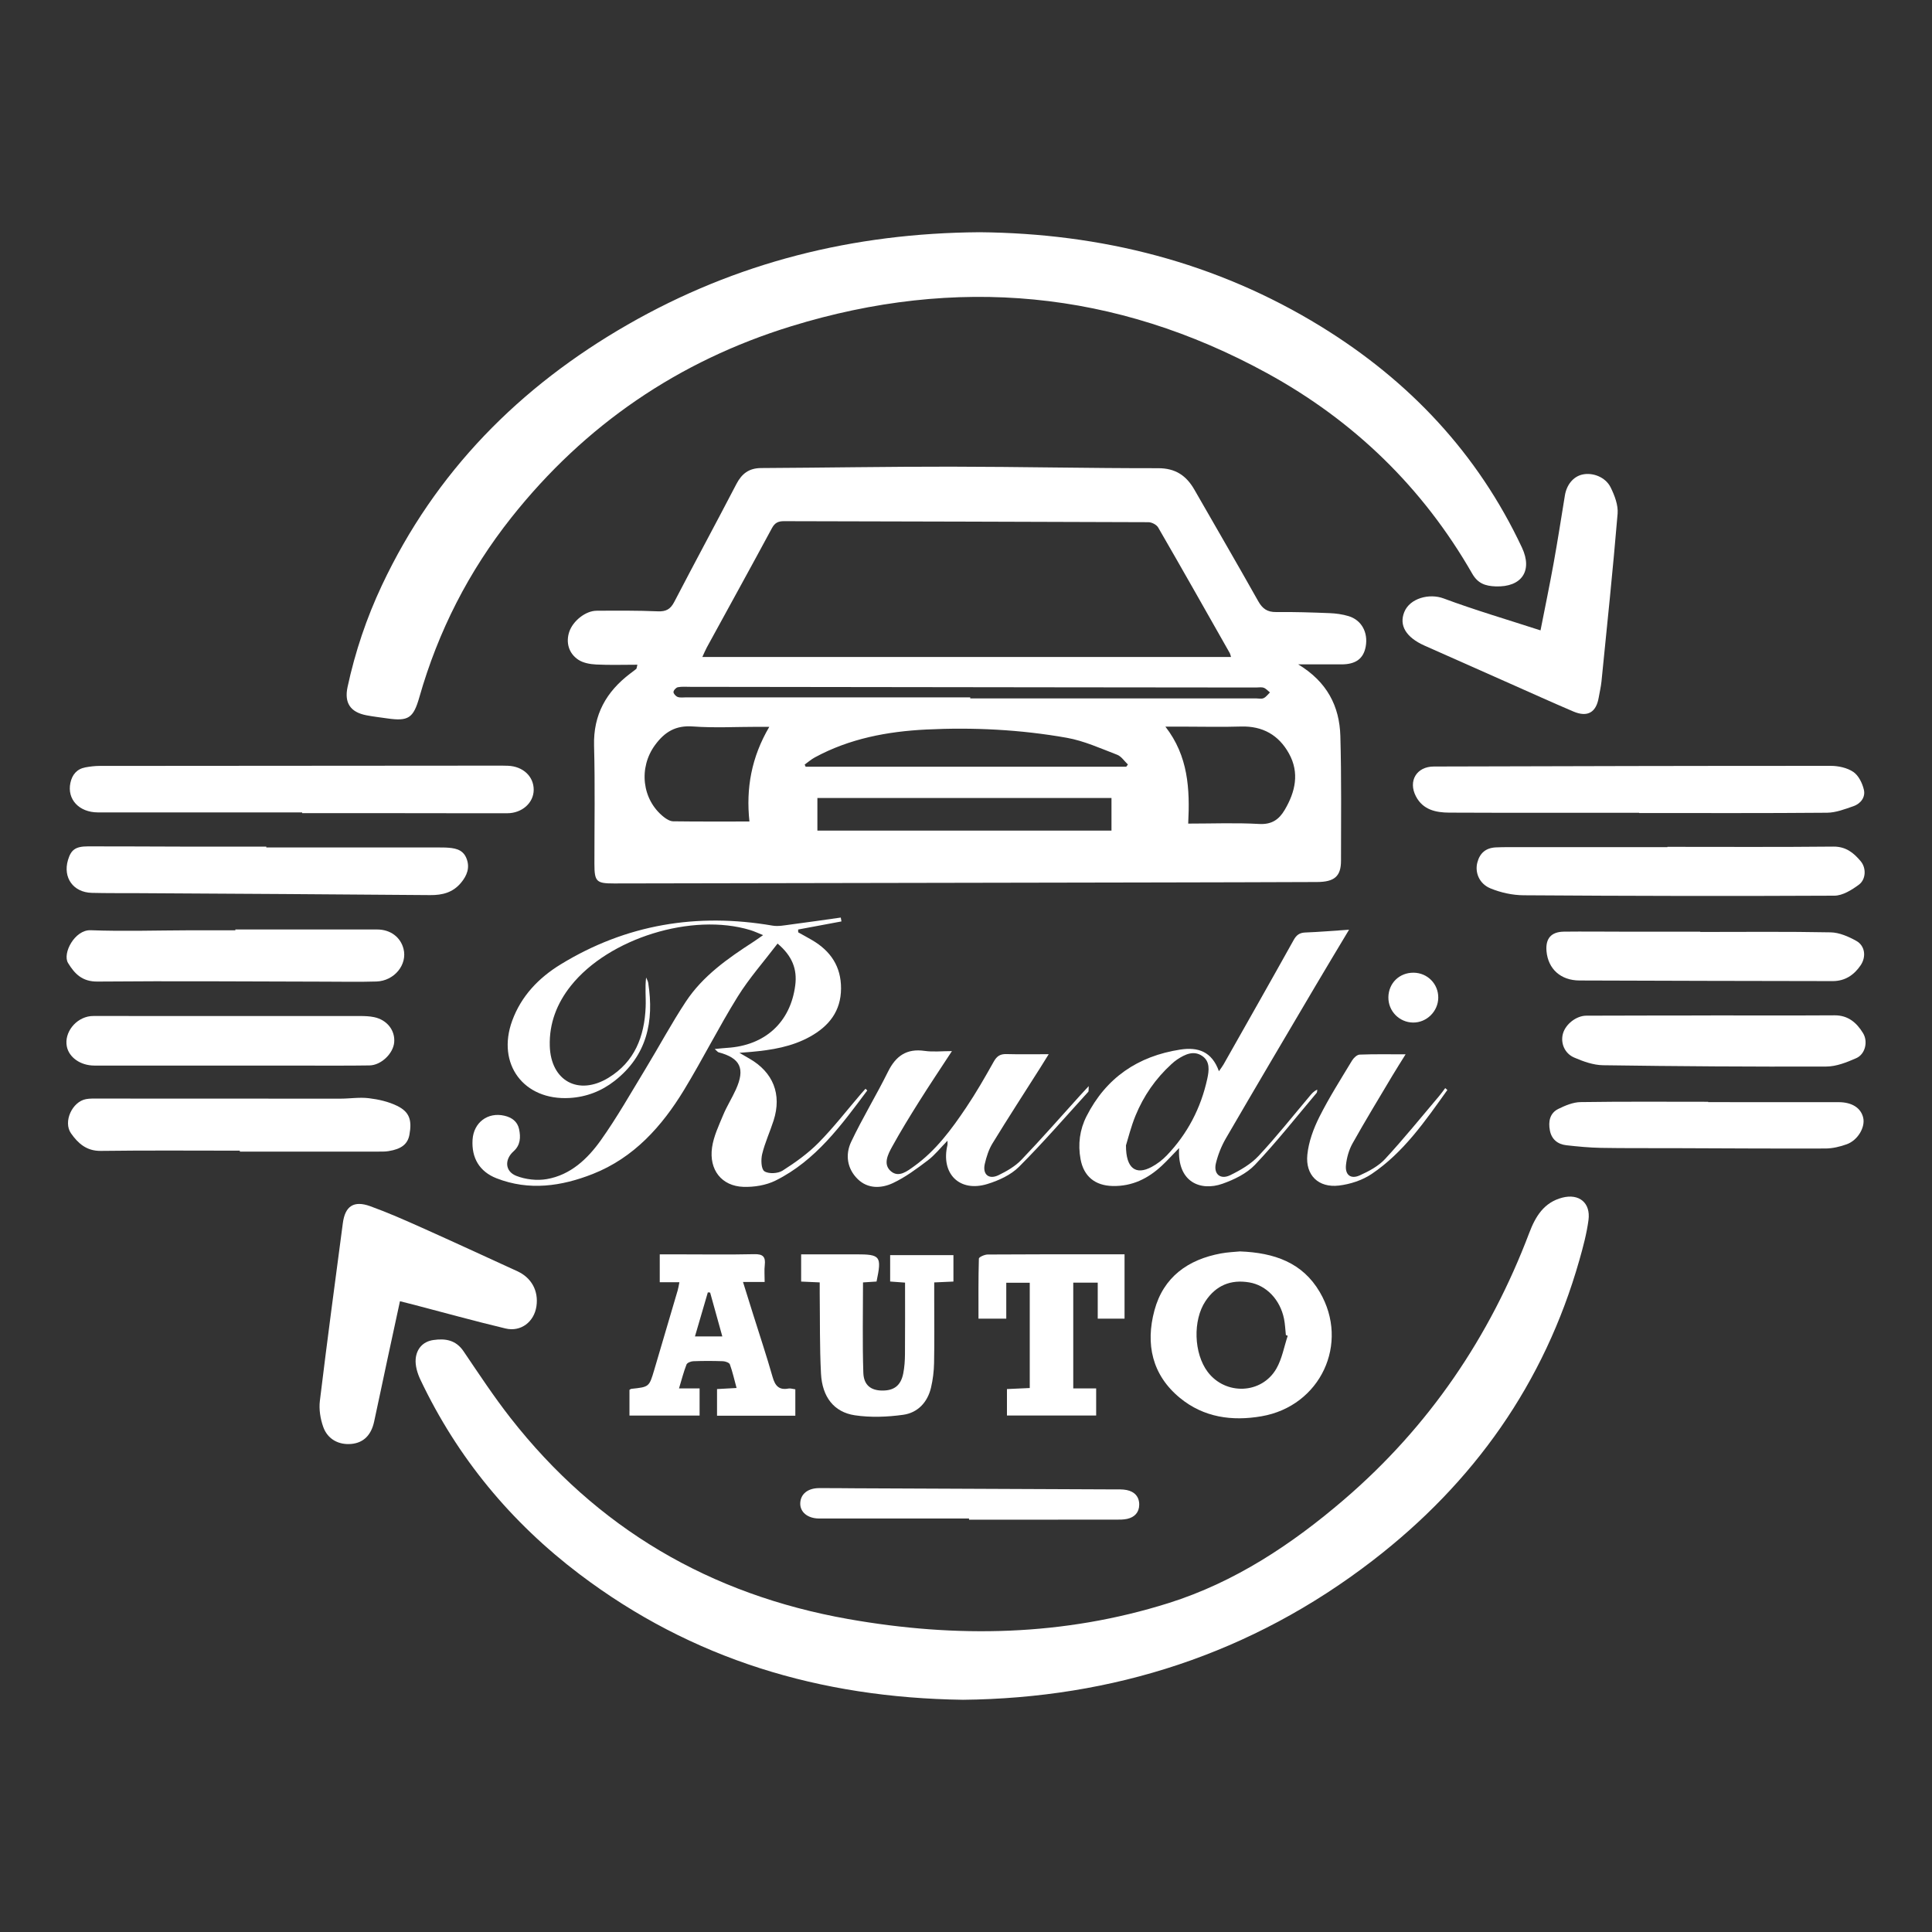 <svg xmlns="http://www.w3.org/2000/svg" id="Layer_1" viewBox="0 0 1920 1920"><rect x="0" y="0" width="1920" height="1920" fill="#333333" stroke="none"/><defs><style>      .cls-1 {        fill: #fff;      }    </style></defs><path class="cls-1" d="M1290.13,660.24c28.72,17.32,41.07,41.62,41.9,71.21,1.16,41.28.67,82.6.65,123.91,0,15.45-6.47,21.11-23.83,21.18-51.47.22-102.95.32-154.42.42-181.43.35-362.86.67-544.29,1-17.57.03-19.41-1.84-19.42-19.65-.03-39.08.7-78.19-.35-117.24-.83-30.87,12.19-53.7,35.91-71.71,2.02-1.53,4.08-3.01,6.04-4.62.37-.3.33-1.1,1.11-4.15-14.04,0-27.52.47-40.93-.21-6.05-.3-12.89-1.5-17.77-4.73-9.73-6.44-12.5-17.4-9.01-27.76,3.64-10.8,16.16-20.88,27.08-20.94,20.33-.13,40.69-.28,60.99.58,8.2.35,12.54-2.17,16.28-9.37,20.35-39.15,41.36-77.95,61.71-117.09,5.4-10.38,12.59-15.87,24.6-15.93,62.9-.32,125.79-1.45,188.68-1.38,68.62.08,137.24,1.61,205.86,1.53,17.33-.02,28.07,7.41,36.08,21.4,21.15,36.9,42.56,73.66,63.39,110.74,4.22,7.51,9.04,10.92,17.78,10.82,17.78-.2,35.58.38,53.36,1.09,6.27.25,12.7,1.16,18.69,2.97,12.89,3.91,19.52,16.24,17.01,30.17-2.18,12.08-9.88,17.76-24.1,17.77-13.5,0-26.99,0-43,0ZM1223.38,652.92c-.64-2.07-.77-3.06-1.22-3.85-23.64-41.68-47.2-83.4-71.19-124.88-1.6-2.77-6.39-5.23-9.71-5.24-120.7-.5-241.4-.68-362.09-1.01-5.61-.02-9.1,1.48-12,6.88-21.37,39.67-43.16,79.12-64.77,118.65-1.43,2.61-2.54,5.4-4.42,9.45h525.41ZM812.31,825.43h292.27v-32.39h-292.27v32.39ZM1180.82,818.48c24.27,0,47.45-.94,70.5.37,12.53.71,19.75-4.42,25.41-14,10.6-17.94,14.85-36.83,4.23-56-10.18-18.39-26.21-27.52-47.82-26.83-18.39.59-36.82.11-55.23.11-6.16,0-12.32,0-19.74,0,22.78,29.36,24.39,61.98,22.65,96.35ZM1119.26,761.94c.55-.73,1.1-1.45,1.65-2.18-3.53-3.32-6.5-8.09-10.69-9.69-16.48-6.31-32.96-13.84-50.15-16.88-46.08-8.14-92.8-10.51-139.54-8.2-38.61,1.91-76.29,8.98-110.83,27.75-3.57,1.94-6.7,4.69-10.03,7.07.31.71.63,1.42.94,2.13h318.65ZM744.79,816.4c-3.56-32.92,1.98-63.93,19.73-94.09-5.31,0-8.69,0-12.06,0-21.28,0-42.66,1.2-63.83-.36-17.07-1.26-27.97,5.29-37.63,18.43-16.53,22.48-13.21,54.34,8.8,71.64,2.61,2.05,6.11,4.15,9.23,4.19,24.73.34,49.46.19,75.76.19ZM964.21,693.02v1.04c94.68,0,189.36,0,284.03,0,2.54,0,5.42.71,7.53-.25,2.45-1.12,4.22-3.72,6.29-5.68-2.05-1.61-3.88-3.81-6.2-4.65-2.26-.81-5.02-.25-7.56-.25-63.54-.07-127.08-.11-190.62-.19-123.91-.15-247.82-.32-371.72-.47-4.13,0-8.35-.39-12.34.38-1.79.35-4.32,3.13-4.32,4.8,0,1.71,2.4,4.27,4.28,4.91,2.57.88,5.64.35,8.5.35,94.04,0,188.09,0,282.13,0Z"></path><path class="cls-1" d="M973.41,230.78c120.52,1.11,235.11,29.54,339.59,93.84,87.54,53.89,155.53,125.93,199.52,219.61,10.85,23.1-.4,39.41-26.07,38.53-10.43-.36-17.81-2.95-23.37-12.66-49.1-85.65-117.65-152.03-203.9-199.25-150.74-82.53-309.11-97.06-472.9-46.62-111.97,34.48-205.05,98.03-278.05,190.05-42.34,53.37-72.8,113.01-91.48,178.6-5.93,20.83-10.93,24.1-31.98,21.05-6.91-1-13.87-1.77-20.72-3.1-15.86-3.08-22.06-12.3-18.64-28.16,7.54-34.91,18.87-68.59,34.07-100.89,53.18-113.04,136.92-197.54,244.39-259.22,107.65-61.79,224.16-90.92,349.54-91.77Z"></path><path class="cls-1" d="M956.69,1689.22c-141.87-2.04-269-40.22-380.66-124.72-68.26-51.66-121.51-115.95-158.27-193.48-2.98-6.28-5.26-13.93-4.65-20.64.88-9.63,6.86-17.11,17.5-18.67,11.96-1.75,22.44-.09,30.07,11.18,15.13,22.32,29.98,44.92,46.58,66.14,85.98,109.93,198.45,175.65,335.67,199.95,107.46,19.03,214.02,17.03,318.53-15.91,65.71-20.71,122.45-58.34,174.4-102.95,84.14-72.26,144.6-161.22,183.83-264.74,6.24-16.48,14.62-30.44,32.94-35.18,16.62-4.3,28.25,5.13,26,22.22-1.78,13.46-5.36,26.78-9.08,39.89-34.84,122.56-105.08,221.24-205.31,298.47-120.69,93-258.51,136.93-407.55,138.45Z"></path><path class="cls-1" d="M861.9,1083.69c-25.77,34.47-51.15,69.58-91.07,89.5-9.46,4.72-21.41,6.66-32.09,6.29-21.52-.75-34.27-16.86-31.11-39.13,1.56-11.02,6.66-21.67,11-32.14,3.63-8.77,8.82-16.89,12.73-25.56,9.36-20.79,4.37-31.15-17.28-36.9-.77-.2-1.35-1.11-3.8-3.25,5.22-.5,8.69-.94,12.17-1.14,37.83-2.26,63.15-25.42,67.86-62.19,2.05-15.97-2.94-29.14-17.57-41.46-13.66,17.97-28.25,34.41-39.68,52.82-18.73,30.17-34.69,62.05-53.13,92.42-22.13,36.45-50.05,67.65-90.83,83.73-31.08,12.25-63.3,16.95-95.69,4.27-17-6.66-24.91-20.31-23.78-38.32,1.07-17.09,15.11-27.71,31.71-23.83,7.29,1.7,12.93,5.71,14.54,13.38,1.69,8.04,1.34,15.88-5.49,21.96-9.09,8.09-8.69,19.94,2.75,24.43,9.18,3.61,20.56,4.9,30.26,3.21,23.56-4.09,40.49-20.07,53.64-38.55,16.14-22.68,29.91-47.08,44.41-70.91,13.51-22.22,25.81-45.23,40.13-66.91,16.96-25.67,41.86-43.07,67.3-59.53,2.58-1.67,5.07-3.5,9.49-6.57-5.4-2.15-8.94-3.86-12.67-4.99-57.82-17.59-140.66,8.01-178.33,55.28-13.9,17.44-21.66,37.33-21,59.88,1.02,34.73,28.54,49.79,58.34,31.6,26.03-15.88,35.73-41.08,36.93-70.18.4-9.65-.79-19.37.47-29.47.72,1.78,1.81,3.5,2.09,5.35,5.94,38.29-1.23,72.19-33.39,97.36-13.08,10.24-28.09,16.04-44.73,17.01-45.61,2.67-72.76-33.73-57.09-76.7,8.99-24.63,26.35-42.69,48.14-56.03,65.12-39.87,135.64-51.44,210.6-38.55,5.65.97,11.77-.29,17.61-1.05,16.76-2.17,33.47-4.62,50.21-6.96.23,1.28.45,2.56.68,3.84-14.35,2.68-28.7,5.36-43.05,8.04.02.93.03,1.86.05,2.79,4.6,2.57,9.24,5.07,13.79,7.73,18.4,10.74,28.89,26.21,28.79,48.09-.1,22.52-12,37.41-30.77,47.84-18.19,10.11-38.22,13.33-58.57,15.16-3.03.27-6.06.48-11.66.92,4.74,2.74,7.28,4.23,9.85,5.7,23.74,13.58,32.47,35.54,24.13,61.58-3.58,11.17-8.59,21.95-11.35,33.29-1.34,5.5-1.05,14.95,2.19,17.13,4.17,2.81,13.45,2.33,18.06-.61,12.75-8.12,25.35-17.13,35.91-27.85,15.1-15.33,28.32-32.5,42.36-48.87,1.36-1.59,2.79-3.12,4.19-4.68.57.59,1.14,1.17,1.71,1.76Z"></path><path class="cls-1" d="M397.48,1293.14c-4.32,20.01-8.48,39.12-12.58,58.24-4.39,20.47-8.65,40.97-13.1,61.44-2.95,13.58-10.69,21.03-22.59,22.14-12.43,1.17-23.56-4.52-27.97-16.86-2.88-8.06-4.38-17.48-3.36-25.92,7.14-58.92,15.04-117.74,22.82-176.58,2.24-16.99,10.84-22.81,27.23-16.89,17.58,6.35,34.73,13.95,51.81,21.59,31.56,14.12,62.94,28.66,94.39,43.04,14.09,6.44,21.22,19.54,18.97,34.82-2.27,15.47-15.41,25.72-30.75,22.06-30.55-7.29-60.84-15.7-91.23-23.63-4.21-1.1-8.43-2.13-13.64-3.45Z"></path><path class="cls-1" d="M1530.95,626.47c4.53-23.1,9.05-44.76,12.98-66.53,4.05-22.45,7.56-45,11.23-67.52,1.72-10.59,8.23-18.63,17.09-20.76,10.28-2.47,23.27,2.31,28.39,12.72,3.93,7.99,7.63,17.6,6.92,26.11-4.64,55.64-10.48,111.19-16.03,166.75-.53,5.35-1.84,10.61-2.74,15.93-2.51,14.87-11.14,19.91-25.21,13.91-21.3-9.08-42.39-18.65-63.56-28.03-28.13-12.46-56.27-24.89-84.36-37.44-18.39-8.21-25.49-20.07-20.09-33.41,5.55-13.71,24.87-18.77,39.01-13.5,31.15,11.61,63.13,20.97,96.36,31.77Z"></path><path class="cls-1" d="M300.24,807.39c-67.64,0-135.28.05-202.91-.03-18.83-.02-30.85-13.09-27.36-29.37,1.75-8.17,6.42-13.79,14.87-15.38,4.65-.87,9.43-1.44,14.15-1.45,131.78-.15,263.57-.21,395.35-.28,3.49,0,6.99,0,10.48.13,14.96.59,25.61,10.57,25.57,23.91-.04,12.9-11.54,23.25-26.28,23.27-35.25.05-70.49-.06-105.74-.08-32.71-.02-65.41,0-98.12,0v-.72Z"></path><path class="cls-1" d="M1628.92,807.71c-62.9,0-125.81.16-188.71-.13-13.26-.06-26.08-2.75-33.09-16.19-7.93-15.19.63-29.59,17.73-29.63,131.53-.35,263.05-.71,394.58-.66,7.6,0,16.35,1.92,22.44,6.07,5.2,3.54,8.93,11.21,10.44,17.71,1.71,7.36-3.14,13.79-10.38,16.3-8.5,2.94-17.42,6.42-26.19,6.5-62.26.55-124.53.29-186.8.29v-.27Z"></path><path class="cls-1" d="M1657.06,841.58c54.97,0,109.93.32,164.89-.24,12.52-.13,20.28,6.25,27.24,14.59,5.62,6.73,5.25,18.04-1.93,23.33-7.04,5.18-16.06,10.81-24.25,10.85-102.94.53-205.88.29-308.82-.4-11.07-.07-22.75-2.63-32.99-6.85-11.37-4.69-15.55-16.03-13.05-25.64,2.49-9.56,8.52-14.57,18.28-15.09,4.44-.24,8.89-.25,13.34-.25,52.42-.02,104.85-.01,157.27-.01v-.29Z"></path><path class="cls-1" d="M264.67,842.21c57.48,0,114.96,0,172.44,0,1.91,0,3.81-.03,5.71.07,8.43.47,16.87,1.29,20.66,10.52,3.83,9.31.67,17.34-5.45,24.63-8.02,9.56-18.35,12.22-30.55,12.11-97.17-.85-194.34-1.34-291.52-1.93-14.93-.09-29.86.1-44.77-.3-18.4-.49-28.83-15.13-23.64-32.61,3.05-10.28,7.49-13.57,19.9-13.59,30.49-.05,60.97.18,91.46.23,28.58.05,57.16.01,85.74.01v.86Z"></path><path class="cls-1" d="M1340.68,923.94c-11.81,19.74-22.59,37.56-33.17,55.49-29.85,50.58-59.76,101.14-89.27,151.92-4.4,7.58-7.77,16.09-9.86,24.6-2.62,10.65,4.34,16.74,14.19,11.94,10.12-4.93,20.53-10.98,28.11-19.07,17.75-18.95,33.89-39.4,50.66-59.27,2.09-2.48,4.04-5.08,7.76-6.65-.2,1.09-.03,2.48-.65,3.22-20.23,23.98-39.7,48.69-61.25,71.42-8.3,8.76-20.74,14.78-32.41,18.89-21.46,7.58-45.05-1.31-43-35.51-6.57,6.74-11.66,12.39-17.19,17.55-13.72,12.8-29.51,20.59-48.84,20.17-17.39-.38-28.76-9.46-31.92-26.69-2.73-14.83-.84-29.3,5.96-42.68,19.42-38.2,50.94-59.66,93.04-66.19,17.8-2.76,31.53,1.92,38.52,21.5,2.01-2.95,3.46-4.76,4.59-6.75,23.28-41.16,46.64-82.29,69.65-123.6,2.83-5.07,5.89-7.31,11.69-7.52,13.79-.52,27.56-1.71,43.38-2.77ZM1118.98,1138.25c-.08,23.31,10.02,29.71,25.42,21.48,5.51-2.94,10.75-6.93,15.07-11.43,20.66-21.53,33.98-47.15,40.32-76.27,1.76-8.07,2.94-17.25-5.08-22.64-8.54-5.74-17.01-1.59-24.7,3.43-2.11,1.38-4.05,3.05-5.92,4.76-15.68,14.33-27.57,31.47-35.58,51.01-4.64,11.31-7.54,23.33-9.53,29.65Z"></path><path class="cls-1" d="M238.37,1143.52c-46.07,0-92.14-.38-138.2.23-14.17.19-22.62-7.52-29.61-17.47-8.02-11.43,1.17-31.48,14.96-33.99,3.71-.68,7.59-.54,11.39-.54,80.38.02,160.76.1,241.13.09,9.51,0,19.15-1.59,28.5-.46,9.56,1.15,19.48,3.39,28.06,7.58,12.4,6.06,14.95,14.21,12.28,28.76-1.7,9.25-7.94,14.23-20.83,16.26-3.42.54-6.96.47-10.45.47-45.75.03-91.5.02-137.25.02,0-.31,0-.62,0-.94Z"></path><path class="cls-1" d="M233.89,923.69c46.99,0,93.97-.03,140.96.02,13.08.01,23.13,7.5,26.15,19.19,4.05,15.69-9.09,31.96-26.99,32.51-17.13.52-34.28.17-51.43.14-75.25-.14-150.49-.75-225.73-.09-15.14.13-22.61-7.65-29.21-18.43-5.83-9.52,6.66-33.19,22.44-32.59,32.65,1.24,65.39.16,98.09.07,15.24-.04,30.48,0,45.72,0v-.81Z"></path><path class="cls-1" d="M1232.19,1243.64c34.3,1.28,62.22,11.11,79.41,40.43,29.9,51.03.66,113.29-57.9,123.4-29.34,5.07-57.43,1.19-81.04-18.19-27.87-22.88-34.38-53.63-25.4-87,8.9-33.1,33.23-50.59,66.2-56.65,6.83-1.25,13.85-1.49,18.74-1.99ZM1279.72,1327.49c-.61-.25-1.23-.51-1.84-.76-.58-5.35-.76-10.79-1.82-16.05-3.86-19.07-17.46-33.36-34.57-36.25-18.41-3.12-33.09,3.01-43.51,18.64-12.71,19.08-11.62,51.98,2.21,70.3,17.67,23.4,53.58,22.22,68.24-3.21,5.65-9.8,7.64-21.71,11.29-32.66Z"></path><path class="cls-1" d="M228.1,1058.98c-44.78,0-89.56.04-134.35-.03-13.82-.02-25.23-8.13-27.36-19.07-2.67-13.73,8.74-28.33,23.56-30.05,2.2-.25,4.44-.14,6.66-.14,87.02-.01,174.05-.03,261.07.03,4.74,0,9.59.15,14.2,1.13,12.88,2.72,20.99,13.29,19.85,25.19-1.06,11.07-13,22.59-24.53,22.77-21.27.33-42.56.16-63.84.18-25.09.02-50.18,0-75.27,0Z"></path><path class="cls-1" d="M1689.66,926.17c43.22,0,86.46-.46,129.67.39,8.58.17,17.69,4.18,25.42,8.47,8.69,4.82,10.09,15.75,4.35,24.25-6.56,9.71-15.6,15.75-27.76,15.73-83.91-.15-167.81-.27-251.72-.61-18.68-.07-31.13-11.53-32.71-29.03-1.14-12.64,4.56-19.35,17.36-19.5,19.38-.22,38.77,0,58.16.02,25.74.02,51.49,0,77.23,0v.27Z"></path><path class="cls-1" d="M759.92,1274h-21.54c3.57,11.42,6.75,21.6,9.94,31.78,6.55,20.88,13.5,41.65,19.49,62.7,2.48,8.7,6.31,13.19,15.76,11.44,2.03-.37,4.28.45,6.82.77v26.23h-77.81v-26.48c6.15-.34,12.3-.68,19.42-1.07-2.29-8.43-4-16.11-6.65-23.45-.62-1.7-4.44-3.07-6.85-3.16-9.83-.35-19.69-.36-29.52,0-2.36.09-6.06,1.53-6.74,3.29-2.85,7.29-4.79,14.94-7.45,23.74h20.46v26.97h-69.69v-25.52c.39-.21,1.14-.94,1.96-1.03,17.53-1.87,17.61-1.83,22.58-18.55,7.87-26.45,15.64-52.92,23.41-79.4.69-2.35,1.02-4.81,1.67-7.98h-19.52v-27.71c6.27,0,12.52,0,18.77,0,25.08,0,50.17.39,75.24-.18,8.69-.2,11.29,2.72,10.35,10.89-.58,4.98-.11,10.08-.11,16.74ZM705.71,1284.52c-.76-.06-1.52-.11-2.27-.17-4.22,14.43-8.44,28.85-12.81,43.79h27.21c-4.24-15.26-8.18-29.44-12.12-43.62Z"></path><path class="cls-1" d="M1700.32,1009.11c40.95,0,81.91.16,122.86-.09,13.49-.08,21.98,7.34,28.31,17.73,5.14,8.44,2.14,20.91-6.73,24.82-9.38,4.14-19.8,8.32-29.78,8.35-73.96.26-147.93-.24-221.89-1.3-9.65-.14-19.71-3.74-28.74-7.66-9.72-4.23-13.63-14.68-11.12-23.72,2.62-9.45,13.24-17.83,23.28-17.87,40.63-.15,81.27-.15,121.91-.21.63,0,1.27,0,1.9,0v-.06Z"></path><path class="cls-1" d="M1697.56,1095.29c43.22,0,86.44-.05,129.66.03,13.38.02,22.2,5.8,24.43,15.55,2.13,9.34-5.33,22.29-16.36,26.28-6.73,2.44-14.14,4.19-21.26,4.22-50.53.18-101.06-.17-151.59-.34-23.84-.08-47.68.13-71.51-.3-11.4-.21-22.82-1.32-34.17-2.58-8.71-.96-14.83-5.86-16.51-14.76-1.65-8.72-.17-17.17,8.43-21.38,6.86-3.37,14.65-6.65,22.08-6.76,42.26-.64,84.53-.31,126.8-.31v.35Z"></path><path class="cls-1" d="M871.09,1273.58c-4.46.29-9.09.59-13.44.87,0,30.23-.66,60.01.32,89.75.41,12.33,7.51,17.51,18.32,17.71,12.15.23,18.97-4.92,21.37-17.1,1.21-6.17,1.64-12.58,1.69-18.89.19-23.46.08-46.92.08-71.27-5.02-.37-9.58-.71-14.81-1.09v-26.23h62.89v26.27c-6.08.27-11.96.53-19.09.85,0,6.08,0,11.69,0,17.29,0,20.96.27,41.92-.15,62.87-.16,8.17-1.18,16.48-3.05,24.43-3.45,14.59-13.22,24.97-27.67,26.97-15.78,2.19-32.36,2.83-48.05.48-20.73-3.11-32.41-18.25-33.61-41.43-1.37-26.61-.93-53.31-1.27-79.97-.04-3.41,0-6.82,0-10.66-6.69-.3-12.28-.54-18.45-.82v-27.07h54.5c24.36,0,25.74,1.77,20.43,27.03Z"></path><path class="cls-1" d="M1117.56,1246.55v63.89h-26.65v-35.77h-24.32v105.11h22.76v26.93h-88.65v-26.28c7.21-.33,14.6-.66,22.65-1.03v-104.62h-23.33v35.69h-27.61c0-19.93-.19-39.82.39-59.7.04-1.49,5.62-4.02,8.64-4.05,37.17-.28,74.34-.19,111.51-.19,7.89,0,15.78,0,24.61,0Z"></path><path class="cls-1" d="M1081.96,1079.36c-.25,3.94.04,5.11-.4,5.6-22.82,25.05-45.01,50.75-68.97,74.67-8.13,8.11-20.17,13.6-31.41,17.04-27.77,8.49-46.42-10.44-39.61-38.79.19-.81.02-1.7.02-4.26-7.12,7.25-12.6,14.3-19.48,19.49-11.04,8.33-22.36,16.82-34.79,22.64-11.4,5.34-24.81,5.87-34.86-3.91-10.61-10.32-12.64-24.33-6.6-37.08,11.23-23.71,24.99-46.21,36.64-69.74,7.78-15.71,18.57-23.24,36.47-20.65,8.26,1.19,16.84.2,27.05.2-11.36,17.4-22.22,33.57-32.58,50.05-9.28,14.76-18.43,29.64-26.83,44.91-4.21,7.64-9.37,17.59-1.17,24.5,7.8,6.57,16.15-.13,23.15-5.17,21.51-15.49,36.97-36.5,51.5-58.11,9.9-14.72,18.76-30.16,27.43-45.64,3.04-5.42,6.33-7.75,12.52-7.58,13.57.37,27.16.11,42.16.11-3.11,4.99-5.84,9.45-8.64,13.86-15.8,24.9-31.85,49.65-47.24,74.8-3.73,6.09-6.03,13.35-7.65,20.38-2.39,10.42,4.01,15.85,13.65,11.19,8.17-3.95,16.56-8.8,22.75-15.26,19.94-20.81,38.92-42.55,58.27-63.92,2.29-2.52,4.62-5.01,8.61-9.33Z"></path><path class="cls-1" d="M963.01,1509.06c-48.93,0-97.87,0-146.8,0-.95,0-1.91.02-2.86,0-10.95-.25-18.36-6.5-18.07-15.23.3-8.99,7.41-14.87,18.55-14.96,11.75-.09,23.51.12,35.27.17,85.79.37,171.58.72,257.37,1.11,4.44.02,9-.24,13.3.64,7.67,1.58,12.45,6.54,12.37,14.63-.07,7.64-4.64,12.38-11.92,14.02-3.66.82-7.57.76-11.37.77-48.61.05-97.23.03-145.84.03v-1.18Z"></path><path class="cls-1" d="M1438.36,1083.25c-21.91,30.67-43.39,61.97-75.25,83.45-9.28,6.25-21.29,10.16-32.48,11.49-20.29,2.42-33.48-10.24-31.4-30.71,1.3-12.83,6.12-25.89,11.97-37.54,9.65-19.23,21.29-37.48,32.42-55.94,1.59-2.63,4.93-5.83,7.57-5.94,14.76-.57,29.55-.28,45.67-.28-4.66,7.52-9.05,14.35-13.2,21.32-13.29,22.33-26.82,44.52-39.51,67.19-3.6,6.44-5.79,14.21-6.54,21.58-.99,9.75,4.77,14.22,13.64,10.23,9.09-4.09,18.64-9.17,25.27-16.34,18.69-20.2,36-41.68,53.82-62.69,2.1-2.47,3.95-5.15,5.92-7.73l2.09,1.89Z"></path><path class="cls-1" d="M1404.78,966.66c13.85.11,24.71,11.15,24.55,24.94-.16,13.56-11.61,24.78-25.1,24.6-13.71-.19-24.65-11.43-24.47-25.15.19-14.02,10.94-24.51,25.02-24.39Z"></path></svg>